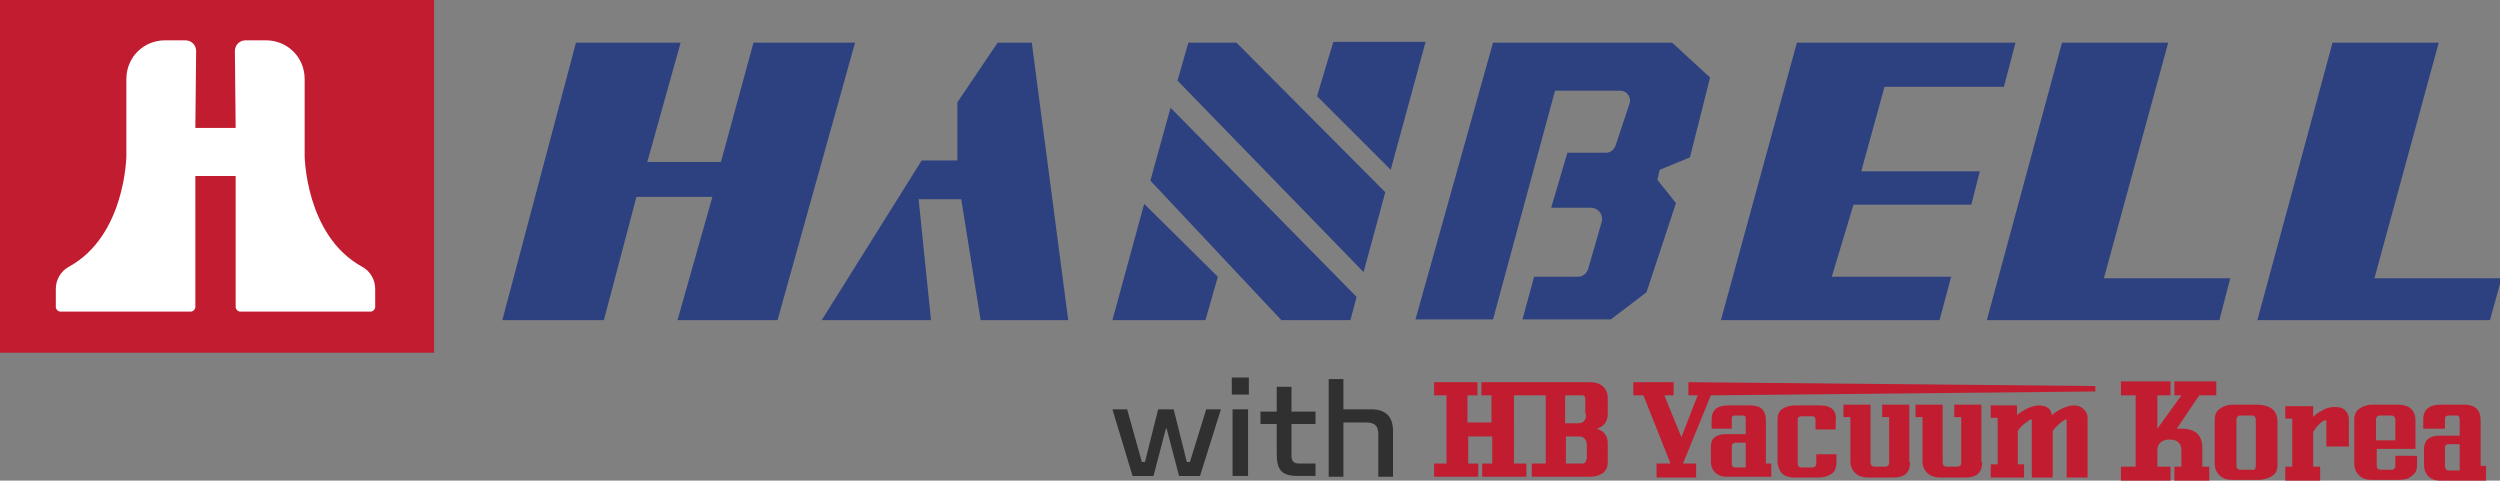 <?xml version="1.0" encoding="utf-8"?>
<!-- Generator: Adobe Illustrator 26.5.1, SVG Export Plug-In . SVG Version: 6.00 Build 0)  -->
<svg version="1.1" id="레이어_1" xmlns="http://www.w3.org/2000/svg" xmlns:xlink="http://www.w3.org/1999/xlink" x="0px"
	 y="0px" viewBox="0 0 322.5 62" style="enable-background:new 0 0 322.5 62;" xml:space="preserve">
<rect x="0" y="0" width="322.5" height="62" fill="#808080" stroke="none"/>
<style type="text/css">
	.st0{fill:#C21C30;}
	.st1{fill:#FFFFFF;}
	.st2{fill:#2D407F;}
	.st3{fill:#303030;}
</style>
<g>
	<rect class="st0" width="56" height="45.5"/>
	<path class="st1" d="M46.7,34.4c-7.3-4-7.4-14.3-7.4-14.3v-9.9c0-2.8-2.2-5-5-5h-2.6c-0.8,0-1.4,0.6-1.4,1.4l0.1,9.9h-5.2l0.1-9.9
		c0-0.8-0.6-1.4-1.4-1.4h-2.6c-2.8,0-5,2.2-5,5v9.9c0,0-0.1,10.3-7.4,14.3c-1.1,0.6-1.7,1.7-1.7,2.9v2.3c0,0.3,0.3,0.6,0.6,0.6h16.8
		c0.3,0,0.6-0.3,0.6-0.6V22.7h5.2v16.9c0,0.3,0.3,0.6,0.6,0.6h16.8c0.3,0,0.6-0.3,0.6-0.6v-2.3C48.4,36.1,47.8,35,46.7,34.4z"/>
	<g>
		<polygon class="st2" points="74.3,5.5 87.8,5.5 83.5,20.9 93,20.9 97.2,5.5 110.3,5.5 100.3,41.3 87.4,41.3 91.9,25.4 82.1,25.4 
			77.9,41.3 64.8,41.3 		"/>
		<polygon class="st2" points="106,41.3 118.9,20.7 123.5,20.7 123.5,13.2 128.7,5.5 133.1,5.5 137.8,41.3 126.5,41.3 124,25.7 
			118.5,25.7 120.1,41.3 		"/>
		<polygon class="st2" points="183.9,5.4 172,5.4 169.9,12.4 179.4,21.9 		"/>
		<polygon class="st2" points="143.5,41.3 155.5,41.3 157.1,35.7 147.6,26.3 		"/>
		<polygon class="st2" points="175,38.3 174.2,41.3 165.3,41.3 148.4,23.3 151,13.9 		"/>
		<polygon class="st2" points="178.7,24.8 175.9,35.1 151.9,10.4 153.3,5.5 159.5,5.5 		"/>
		<path class="st2" d="M192.6,5.5h23.1l4.9,4.5L218,20.3l-3.9,1.6l-0.3,1.3l2.4,3l-3.8,11.5l-4.6,3.5h-11.4l1.5-5.5h5.6
			c0.7,0,1.2-0.4,1.4-1.1l1.7-5.9c0.3-1-0.4-1.9-1.4-1.9h-5.1l2.1-7.1h5c0.6,0,1-0.4,1.2-0.9l1.8-5.4c0.3-0.8-0.3-1.7-1.2-1.7h-8.4
			l-8,29.5h-10L192.6,5.5z"/>
		<polygon class="st2" points="231.8,5.5 222,41.3 250.2,41.3 251.7,35.7 236.3,35.7 239.1,26.4 254.3,26.4 255.4,22.1 240.1,22.1 
			243.1,11.2 258.5,11.2 260,5.5 		"/>
		<polygon class="st2" points="266,5.5 279.7,5.5 271.4,35.9 287.7,35.9 286.3,41.3 256.3,41.3 		"/>
		<polygon class="st2" points="300.9,5.5 314.6,5.5 306.3,35.9 322.7,35.9 321.2,41.3 291.2,41.3 		"/>
	</g>
	<path class="st3" d="M157.5,52.8l-2.7,8.6h-2.7l-1.6-6.1h-0.1l-1.6,6.1h-2.7l-2.6-8.6h1.9l1.9,6.8h0.4l1.7-6.8h2l1.7,6.8h0.4
		l2.1-6.8H157.5z"/>
	<path class="st3" d="M158.9,48.7h2.2v2.2h-2.2V48.7z M161,52.8v8.6H159v-8.6H161z"/>
	<path class="st3" d="M162.6,53.1h2.1v-3.2h1.9v3.2h3.1v1.6h-3.1v4.1c0,0.7,0.3,1,1,1h2.1v1.6h-2.3c-2.3,0-2.7-1-2.7-3v-3.7h-2.1
		V53.1z"/>
	<path class="st3" d="M173.3,48.9v3.9h3.6c1.9,0,2.8,1,2.8,2.8v5.9h-1.9V56c0-1.1-0.5-1.5-1.6-1.5h-2.9v7h-1.9V48.9H173.3z"/>
	<path class="st0" d="M205.1,49.3h-7.5h-0.2h-6.3V51h1.3v3.5h-3.1V51h1.3v-1.7H185V51h1.6v8.8H185v1.7h5.7v-1.7h-1.3v-3.5h3.1v3.5
		h-1.3v1.7h5.7v-1.7h-1.6V51h2.3h0.2h1.6v8.8h-1.8v1.7h7.5c0.7,0,1.3-0.2,1.7-0.5c0.4-0.3,0.6-0.8,0.6-1.4v-2.4c0-1-0.5-1.6-1.4-1.9
		v0c0.9-0.3,1.4-0.9,1.4-1.9v-2.2C207.3,50,206.5,49.3,205.1,49.3z M204.6,59.3c0,0.3-0.2,0.5-0.5,0.5h-2.1v-3.5h1.7
		c0.6,0,1,0.4,1,1.1V59.3z M204.6,53.4c0,0.8-0.3,1.2-1,1.2h-1.7V51h2.2c0.3,0,0.4,0.2,0.4,0.5V53.4z"/>
	<path class="st0" d="M227.8,54.2c0-1.3-0.7-1.9-2-1.9H223c-1.5,0-2.2,0.6-2.2,1.8v1.2h2.6V54c0-0.3,0.1-0.4,0.4-0.4h1
		c0.3,0,0.4,0.1,0.4,0.4v2l-2.5,0c-1.3,0-2,0.5-2,1.6v2c0,0.5,0.2,1,0.5,1.3c0.4,0.4,0.9,0.6,1.5,0.6h5.8v-1.7h-0.7V54.2z
		 M225.2,60.3h-1.3c-0.4,0-0.5-0.2-0.5-0.5v-2.2c0-0.3,0.2-0.5,0.5-0.5h1.3V60.3z"/>
	<path class="st0" d="M234.8,52.3h-3.2c-0.6,0-1.1,0.1-1.6,0.4c-0.5,0.3-0.7,0.8-0.7,1.5v5.3c0,0.6,0.2,1.1,0.5,1.5
		c0.4,0.4,0.9,0.6,1.7,0.6h3.1c0.7,0,1.3-0.2,1.7-0.5c0.4-0.3,0.6-0.8,0.6-1.4v-1.1h-2.6v1.2c0,0.3-0.2,0.5-0.5,0.5h-1.4
		c-0.3,0-0.5-0.2-0.5-0.5v-5.6c0-0.4,0.2-0.5,0.5-0.5l1.4,0c0.3,0,0.4,0.2,0.4,0.5v1.2h2.6v-1C237,53,236.3,52.3,234.8,52.3z"/>
	<polyline class="st0" points="217.8,49.3 217.8,51 219,51 216.9,56.4 214.7,51 215.9,51 215.9,49.3 210.7,49.3 210.7,51 212,51 
		215.5,59.8 213.7,59.8 213.7,61.6 218.8,61.6 218.8,59.8 217.1,59.8 220.7,51 220.7,51 270.3,50.5 270.3,49.8 	"/>
	<path class="st0" d="M267.5,52.3c-0.5,0-1.1,0.2-1.7,0.5c-0.5,0.3-0.9,0.5-1.1,0.8c-0.1-0.9-0.7-1.3-1.7-1.3
		c-0.5,0-1.1,0.2-1.7,0.5c-0.5,0.3-0.9,0.5-1.1,0.8v-1.3h-3.4v1.6h0.9v6h-0.9v1.7h4.3v-1.7h-0.8v-4.3c0.2-0.3,0.4-0.6,0.8-0.9
		c0.5-0.4,0.8-0.6,0.9-0.6c0.1,0,0.1,0,0.1,0.1c0,0,0,0.1,0,0.2v7.2h2.7l0-6c0.2-0.3,0.5-0.6,0.8-0.9c0.5-0.4,0.8-0.6,0.9-0.6
		c0.1,0,0.1,0,0.1,0.1c0,0,0,0.1,0,0.2v7.2h2.7v-7.7c0-0.5-0.2-0.8-0.5-1.1C268.4,52.4,268,52.3,267.5,52.3z"/>
	<g>
		<g>
			<path class="st0" d="M246.4,59.6c0,1.4-0.7,2-2.2,2H241c-0.7,0-1.3-0.2-1.7-0.6c-0.4-0.4-0.6-0.9-0.6-1.5v-5.7h-0.9v-1.6h3.5v7.5
				c0,0.3,0.2,0.5,0.5,0.5h1.4c0.3,0,0.5-0.2,0.5-0.5v-5.9h-0.9v-1.6h3.5V59.6z"/>
			<path class="st0" d="M255.7,59.6c0,1.4-0.7,2-2.2,2h-3.2c-0.7,0-1.3-0.2-1.7-0.6c-0.4-0.4-0.6-0.9-0.6-1.5v-5.7h-0.9v-1.6h3.5
				v7.5c0,0.3,0.2,0.5,0.5,0.5h1.4c0.3,0,0.5-0.2,0.5-0.5v-5.9h-0.9v-1.6h3.5V59.6z"/>
		</g>
	</g>
	<g>
		<g>
			<path class="st0" d="M285.9,49.2V51h-2.2l-2.9,4.3c0.2,0,0.4,0,0.6,0c1.8,0,2.7,0.8,2.7,2.5v2.4h0.9V62h-4.5v-1.8h0.9l0-2.1
				c0-0.9-0.5-1.4-1.5-1.4c-1,0-1.6,0.5-1.6,1.4v2.1h1.7V62h-6.4v-1.8h1.9V51h-1.9v-1.8h6.4V51h-1.7v4.3l3.1-4.3h-0.9v-1.8H285.9z"
				/>
			<path class="st0" d="M293.8,54.5V60c0,0.6-0.2,1.1-0.7,1.4s-1,0.5-1.8,0.5h-3.3c-0.8,0-1.3-0.2-1.7-0.6c-0.4-0.4-0.6-0.9-0.6-1.5
				v-5.6c0-0.7,0.2-1.2,0.7-1.5c0.4-0.3,1-0.5,1.6-0.5h3.3C293,52.3,293.8,53,293.8,54.5z M291,60.1v-5.9c0-0.4-0.2-0.6-0.5-0.6
				l-1.5,0c-0.3,0-0.5,0.2-0.5,0.6v5.9c0,0.3,0.2,0.5,0.5,0.5h1.4C290.8,60.7,291,60.5,291,60.1z"/>
			<path class="st0" d="M302.9,57.6h-2.8v-3.1c0-0.1,0-0.2,0-0.2c0,0-0.1-0.1-0.1-0.1c-0.2,0-0.5,0.2-0.9,0.6
				c-0.3,0.3-0.5,0.6-0.7,0.9v4.5h0.9V62h-4.5v-1.8h0.9V54h-0.9v-1.6h3.6v1.4c0.3-0.3,0.6-0.6,1.1-0.8c0.6-0.4,1.2-0.5,1.7-0.5
				c0.5,0,1,0.1,1.3,0.4c0.3,0.3,0.5,0.7,0.5,1.2V57.6z"/>
			<path class="st0" d="M311.8,57.9h-5.2v2.2c0,0.3,0.2,0.5,0.5,0.5h1.4c0.3,0,0.5-0.2,0.5-0.5v-1.3h2.8V60c0,0.6-0.2,1.1-0.7,1.4
				c-0.4,0.4-1,0.5-1.8,0.5h-3.3c-0.8,0-1.3-0.2-1.7-0.6c-0.4-0.4-0.6-0.9-0.6-1.5v-5.6c0-0.7,0.2-1.2,0.7-1.5
				c0.4-0.3,1-0.5,1.6-0.5h3.3c1.5,0,2.3,0.7,2.3,2.1V57.9z M309,56.8v-2.6c0-0.4-0.2-0.6-0.5-0.6l-1.5,0c-0.3,0-0.5,0.2-0.5,0.6
				v2.6H309z"/>
			<path class="st0" d="M320.8,62h-6c-0.7,0-1.2-0.2-1.6-0.6c-0.3-0.4-0.5-0.8-0.5-1.4v-2.1c0-1.1,0.7-1.7,2-1.7l2.6,0v-2.1
				c0-0.3-0.1-0.5-0.4-0.5h-1c-0.3,0-0.5,0.1-0.5,0.4v1.3h-2.8v-1.2c0-1.3,0.8-1.9,2.3-1.9h3c1.4,0,2.1,0.7,2.1,2v5.9h0.7V62z
				 M317.3,60.7v-3.4h-1.4c-0.4,0-0.5,0.2-0.5,0.5v2.3c0,0.4,0.2,0.6,0.6,0.6H317.3z"/>
		</g>
	</g>
</g>
</svg>
